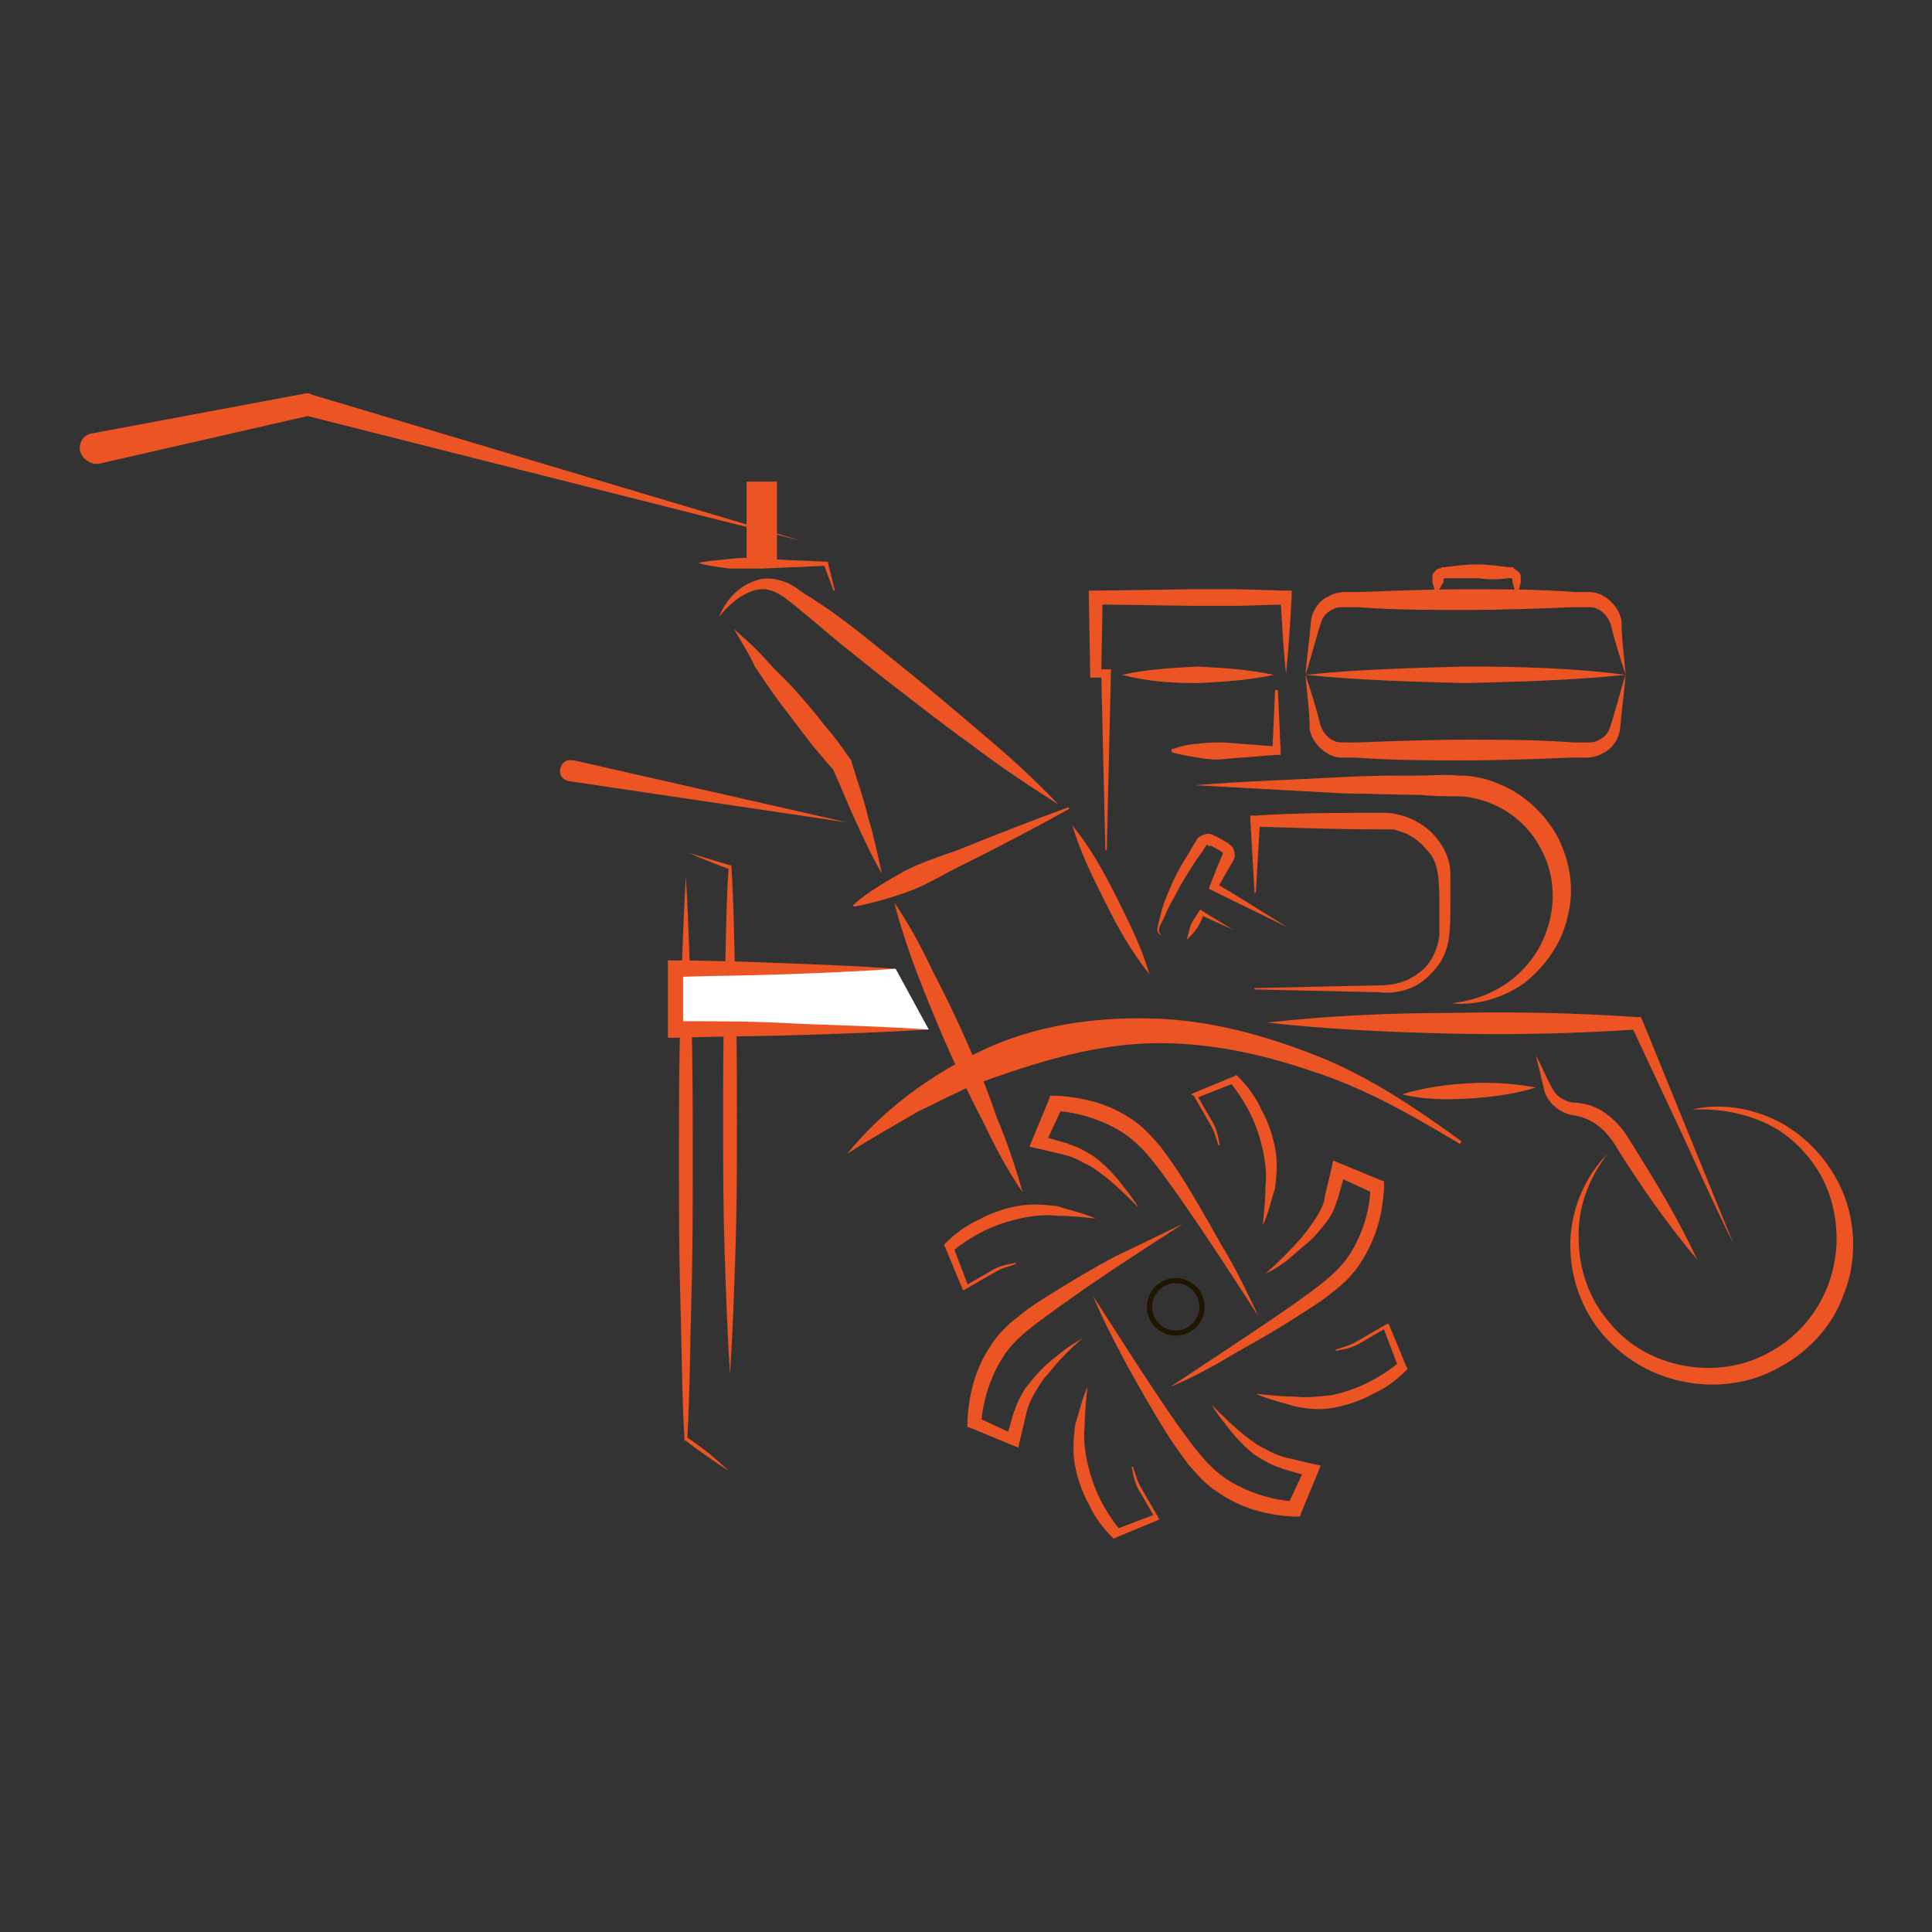 <?xml version="1.0" encoding="utf-8"?>
<!-- Generator: Adobe Illustrator 25.3.1, SVG Export Plug-In . SVG Version: 6.00 Build 0)  -->
<svg version="1.1" id="Layer_1" xmlns="http://www.w3.org/2000/svg" xmlns:xlink="http://www.w3.org/1999/xlink" x="0px" y="0px"
	 width="140px" height="140px" viewBox="0 0 140 140" style="enable-background:new 0 0 140 140;" xml:space="preserve">
<rect x="0" y="0" width="140" height="140" fill="#333333" stroke="none"/>
<style type="text/css">
	.st0{fill:#EC5424;}
	.st1{fill:none;}
	.st2{fill:none;stroke:#201600;stroke-width:0.376;stroke-miterlimit:10;}
	.st3{fill:#FFFFFF;}
</style>
<g>
	<g>
		<path class="st0" d="M61.4,83.6c2.6-3.2,6-5.7,9.8-7.5c3.8-1.8,8.1-2.4,12.2-2.3c4.2,0.1,8.2,1.2,12,2.7s7.2,3.8,10.5,6.2
			l-0.1,0.2c-3.5-2.1-7-4.1-10.8-5.3c-3.8-1.3-7.7-2.1-11.6-2s-7.7,1.2-11.4,2.5l-1.4,0.5c-0.5,0.2-0.9,0.4-1.3,0.6
			c-0.9,0.4-1.8,0.9-2.7,1.3C64.9,81.5,63.1,82.5,61.4,83.6L61.4,83.6z"/>
	</g>
	<g>
		<path class="st0" d="M91.8,74.1c4.5-0.5,9-0.7,13.4-0.7c4.5-0.1,9,0,13.4,0.3h0.3l0.1,0.2l3.3,8.1c1.1,2.7,2.2,5.4,3.3,8.1
			c-1.3-2.6-2.5-5.3-3.7-7.9l-3.7-7.9l0.4,0.3c-4.5,0.3-9,0.4-13.4,0.3C100.8,74.8,96.3,74.6,91.8,74.1z"/>
	</g>
	<g>
		<path class="st0" d="M122.6,80.4c2.2-0.5,4.6-0.1,6.7,1.1c2,1.2,3.6,3.1,4.4,5.3c0.8,2.2,0.8,4.8-0.1,7c-0.8,2.3-2.6,4.2-4.7,5.3
			c-2.1,1.2-4.7,1.5-7,1c-2.4-0.5-4.5-1.8-6-3.7c-1.5-1.9-2.2-4.3-2.1-6.6c0.1-2.3,1.1-4.6,2.7-6.2c-1.4,1.8-2.2,4-2.1,6.2
			c0,2.2,0.8,4.4,2.2,6c2.7,3.4,7.9,4.3,11.6,2.2c1.9-1,3.4-2.7,4.2-4.7s0.9-4.2,0.3-6.3c-0.6-2.1-2-3.9-3.8-5.1
			C127.1,80.8,124.9,80.3,122.6,80.4z"/>
	</g>
	<g>
		<path class="st0" d="M101.6,79.3c1.6-0.5,3.2-0.7,4.8-0.8c1.6-0.1,3.2,0,4.9,0.3c-1.6,0.5-3.2,0.7-4.8,0.8
			C104.9,79.7,103.2,79.7,101.6,79.3z"/>
	</g>
	<g>
		<path class="st0" d="M111.3,76.5c0.4,0.7,0.7,1.5,1.1,2.2c0.3,0.7,0.9,1.1,1.6,1.2c0.8,0,1.8,0.3,2.5,0.9c0.7,0.5,1.3,1.3,1.7,2
			c1.7,2.7,3.4,5.5,4.8,8.5c-2.1-2.5-4-5.2-5.7-7.9c-0.8-1.4-1.8-2.4-3.4-2.6c-1-0.2-1.8-1-2-1.8C111.7,78.1,111.5,77.3,111.3,76.5z
			"/>
	</g>
	<path class="st1" d="M91.6,91.6c1.6,3.5,0,7.7-3.6,9.2c-3.5,1.6-7.7,0-9.2-3.6"/>
	<path class="st1" d="M78.7,65.5c1.2,2.8,0,6-2.8,7.2s-6,0-7.2-2.8"/>
	<g>
		<path class="st0" d="M74.1,86.4c-1.1-1.6-2-3.3-2.8-5c-0.9-1.7-1.7-3.4-2.5-5.2c-0.8-1.8-1.5-3.5-2.2-5.3
			c-0.7-1.8-1.3-3.6-1.8-5.5c1.1,1.6,2,3.3,2.8,5c0.9,1.7,1.7,3.4,2.5,5.2c0.8,1.8,1.5,3.5,2.1,5.3C73,82.8,73.6,84.6,74.1,86.4z"/>
	</g>
	<g>
		<path class="st0" d="M83.3,70.6C82,69,81,67.2,80.1,65.4c-0.9-1.8-1.8-3.6-2.4-5.6c1.3,1.6,2.3,3.4,3.2,5.2
			C81.8,66.8,82.7,68.6,83.3,70.6z"/>
	</g>
	<g>
		<path class="st0" d="M117.8,48.9c-0.4-1.2-0.8-2.5-1.1-3.7c-0.2-0.5-0.5-0.9-1-1.1c-0.2-0.1-0.5-0.1-0.7-0.1h-1
			c-2.6,0.1-5.2,0.2-7.8,0.2c-2.6,0-5.2,0-7.8-0.2h-1c-0.3,0-0.5,0-0.7,0.1c-0.5,0.2-0.9,0.6-1,1.1c-0.4,1.2-0.7,2.5-1.1,3.7
			c0.1-1.3,0.3-2.6,0.4-3.9c0.1-0.8,0.6-1.5,1.3-1.8c0.3-0.2,0.8-0.3,1.2-0.3h1c2.6-0.1,5.2-0.2,7.8-0.2c2.6,0,5.2,0,7.8,0.2h1
			c0.4,0,0.8,0.1,1.1,0.3c0.7,0.4,1.2,1.1,1.3,1.8C117.5,46.3,117.7,47.6,117.8,48.9z"/>
	</g>
	<g>
		<path class="st0" d="M94.6,48.9c0.4,1.2,0.8,2.5,1.1,3.7c0.2,0.5,0.5,0.9,1,1.1c0.2,0.1,0.5,0.1,0.7,0.1h1
			c2.6-0.1,5.2-0.2,7.8-0.2c2.6,0,5.2,0,7.8,0.2h1c0.3,0,0.5,0,0.7-0.1c0.5-0.2,0.9-0.6,1-1.1c0.4-1.2,0.7-2.5,1.1-3.7
			c-0.1,1.3-0.3,2.6-0.4,3.9c-0.1,0.8-0.6,1.5-1.3,1.8c-0.3,0.2-0.8,0.3-1.2,0.3h-1c-2.6,0.1-5.2,0.2-7.8,0.2c-2.6,0-5.2,0-7.8-0.2
			h-1c-0.4,0-0.8-0.1-1.1-0.3c-0.7-0.4-1.2-1.1-1.3-1.8C94.9,51.5,94.7,50.2,94.6,48.9z"/>
	</g>
	<g>
		<path class="st0" d="M104.1,43.3c-0.1-0.4-0.2-0.8-0.3-1.1c0-0.1,0-0.2,0-0.3c0-0.2,0-0.3,0.1-0.4c0.1-0.1,0.2-0.3,0.4-0.3
			c0.1,0,0.2-0.1,0.2-0.1h0.2c0.8-0.1,1.5-0.2,2.3-0.2s1.5,0.1,2.3,0.2h0.2c0.1,0,0.2,0,0.2,0.1c0.2,0.1,0.3,0.2,0.4,0.3
			s0.1,0.3,0.1,0.4c0,0.2,0,0.2,0,0.3c-0.1,0.4-0.2,0.8-0.3,1.1c-0.1-0.4-0.2-0.8-0.3-1.1c0-0.1,0-0.2,0-0.2s0-0.1-0.1-0.1h-0.1l0,0
			h-0.1c-0.7,0.1-1.5,0.1-2.2,0c-0.7,0-1.5,0-2.2,0h-0.1l0,0h-0.1c0,0-0.1,0-0.1,0.1v0.2C104.3,42.6,104.2,43,104.1,43.3z"/>
	</g>
	<g>
		<path class="st0" d="M84.9,54.3c0.6-0.2,1.3-0.4,1.9-0.4c0.6-0.1,1.3-0.1,1.9-0.1c1.3,0.1,2.5,0.2,3.8,0.3l-0.3,0.3l0.2-4.4h0.2
			l0.2,4.4v0.3h-0.3c-1.3,0.1-2.5,0.2-3.8,0.3c-0.6,0.1-1.3,0-1.9-0.1s-1.3-0.2-1.9-0.4L84.9,54.3L84.9,54.3z"/>
	</g>
	<g>
		<path class="st0" d="M93.2,48.9c-0.2-1.8-0.3-3.6-0.4-5.5l0.4,0.4l-3.4,0.1c-1.1,0-2.3,0-3.4,0l-6.9-0.1l0.4-0.4l-0.1,5.5
			l-0.4-0.4h0.8h0.3v0.3l-0.3,12.8h-0.1l-0.3-12.8l0.3,0.3h-0.8H79v-0.4l-0.1-5.5v-0.4h0.5l6.9-0.1c1.1,0,2.3,0,3.4,0l3.4,0.1h0.5
			v0.4c-0.1,1.8-0.2,3.6-0.4,5.5l0,0V48.9z"/>
	</g>
	<g>
		<path class="st0" d="M86.6,56.9c3.6-0.3,7.3-0.4,10.9-0.6c1.8-0.1,3.6-0.1,5.4-0.1c0.9,0,1.8-0.1,2.8,0c1,0,2,0.2,2.9,0.6
			c1.8,0.7,3.4,2.2,4.3,3.9c0.9,1.8,1.2,3.8,0.7,5.7c-0.4,1.9-1.6,3.6-3.1,4.8c-1.5,1.1-3.5,1.7-5.3,1.5c1.8-0.2,3.5-0.9,4.8-2.1
			s2.1-2.7,2.4-4.4c0.3-1.7,0-3.4-0.8-4.8c-0.8-1.5-2.1-2.6-3.6-3.2c-0.8-0.3-1.6-0.5-2.4-0.5s-1.8,0-2.7-0.1
			c-1.8,0-3.6-0.1-5.4-0.1C93.9,57.3,90.3,57.1,86.6,56.9z"/>
	</g>
	<g>
		<path class="st0" d="M90.9,64.5c-0.1-1.7-0.2-3.4-0.3-5.1v-0.3H91c3-0.2,6-0.2,9-0.2c0.4,0,0.8,0,1.2,0.1c0.4,0.1,0.8,0.2,1.2,0.4
			c0.8,0.4,1.4,0.9,1.9,1.6s0.8,1.5,0.8,2.3s0,1.5,0,2.3s0,1.5-0.1,2.3s-0.4,1.6-0.9,2.2s-1.1,1.2-1.9,1.5c-0.7,0.3-1.6,0.4-2.3,0.3
			l-9-0.2v-0.1l9-0.2c0.8,0,1.4-0.1,2.1-0.4c0.6-0.3,1.2-0.7,1.6-1.3c0.4-0.6,0.6-1.2,0.7-1.9c0-0.7,0-1.5,0-2.2s0-1.5-0.1-2.2
			s-0.3-1.3-0.8-1.8c-0.4-0.5-0.9-0.9-1.5-1.2c-0.3-0.1-0.6-0.2-0.9-0.3c-0.3,0-0.6,0-1,0c-3,0-6-0.1-9-0.2l0.3-0.3
			c-0.1,1.7-0.2,3.4-0.3,5.1h-0.1L90.9,64.5L90.9,64.5z"/>
	</g>
	<g>
		<path class="st0" d="M61.8,65.6c1.1-1,2.4-1.7,3.6-2.4c1.3-0.7,2.6-1.1,4-1.6c2.7-1.1,5.3-2.1,8-3.1l0.1,0.1c-2.5,1.4-5,2.7-7.6,4
			c-1.3,0.6-2.5,1.4-3.8,1.9c-1.3,0.5-2.7,0.9-4.2,1.2L61.8,65.6z"/>
	</g>
	<g>
		<path class="st0" d="M53.2,45.6c0.8,0.7,1.6,1.4,2.3,2.2c0.7,0.8,1.5,1.5,2.2,2.3s1.4,1.6,2,2.4c0.7,0.8,1.3,1.6,1.9,2.5l0.1,0.1
			v0.1c0.4,1.3,0.9,2.7,1.2,4c0.4,1.3,0.7,2.7,1,4.1c-0.7-1.2-1.3-2.5-1.9-3.8c-0.6-1.3-1.1-2.6-1.7-3.9l0.1,0.2
			c-0.7-0.8-1.4-1.6-2-2.4s-1.3-1.7-1.9-2.5c-0.6-0.8-1.2-1.7-1.8-2.6C54.3,47.4,53.7,46.5,53.2,45.6z"/>
	</g>
	<g>
		<path class="st0" d="M76.7,58.3c-2.2-1.4-4.3-2.8-6.4-4.4c-2.1-1.5-4.1-3.1-6.2-4.7l-3-2.4c-1-0.8-2-1.7-3-2.5s-1.9-1.7-3-1.6
			c-1.1,0.1-2.2,1-3,2c0.5-1.2,1.4-2.3,2.9-2.7c0.7-0.2,1.5,0,2.2,0.3l0.5,0.3l0.4,0.3l0.8,0.5c2.2,1.4,4.2,3.1,6.2,4.7s4,3.3,6,5
			C73,54.7,74.9,56.4,76.7,58.3z"/>
	</g>
	<g>
		<path class="st0" d="M50.6,40.8c0.8-0.2,1.6-0.2,2.3-0.3c0.8-0.1,1.6-0.1,2.3,0l4.7,0.2H60v0.1l0.5,2h-0.1l-0.7-1.9l0.2,0.1
			l-4.7,0.2c-0.8,0-1.6,0-2.3,0C52.1,41.1,51.3,41,50.6,40.8L50.6,40.8z"/>
	</g>
	<g>
		<path class="st0" d="M61.4,59.6l-20.2-3c-0.4-0.1-0.7-0.4-0.6-0.9c0.1-0.4,0.4-0.7,0.9-0.6c0,0,0,0,0.1,0L61.4,59.6z"/>
	</g>
	<g>
		<path class="st0" d="M49.9,61.8c1,0.3,2,0.6,3,0.9H53v0.1c0.2,3.1,0.2,6.1,0.3,9.2s0.1,6.1,0.1,9.2s0,6.1-0.1,9.2
			s-0.2,6.1-0.4,9.2c-0.2-3.1-0.3-6.1-0.4-9.2c-0.1-3.1-0.1-6.1-0.1-9.2s0-6.1,0.1-9.2s0.1-6.1,0.3-9.2l0.1,0.2
			C51.8,62.6,50.8,62.2,49.9,61.8z"/>
	</g>
	<g>
		<path class="st0" d="M52.8,106.6c-1-0.7-2.1-1.4-3.1-2.2h-0.1v-0.1c-0.2-3.4-0.2-6.8-0.3-10.2c-0.1-3.4-0.1-6.8-0.1-10.2
			c0-3.4,0-6.8,0.1-10.2c0.1-3.4,0.2-6.8,0.4-10.2c0.2,3.4,0.3,6.8,0.4,10.2c0.1,3.4,0.1,6.8,0.1,10.2c0,3.4,0,6.8-0.1,10.2
			c-0.1,3.4-0.1,6.8-0.3,10.2l-0.1-0.2C50.9,104.9,51.9,105.7,52.8,106.6z"/>
	</g>
	<g>
		<path class="st0" d="M6.7,31.4l15.5-2.9h0.2l0.2,0.1l35.5,10.6l-36-9.1h0.4L7.2,33.6c-0.6,0.1-1.2-0.3-1.4-0.9
			C5.7,32.1,6,31.5,6.7,31.4L6.7,31.4z"/>
	</g>
	<rect x="54.1" y="34.9" class="st0" width="2.2" height="5.9"/>
	<g>
		<path class="st0" d="M86,68.1c0.1-0.4,0.2-0.8,0.3-1.1c0.1-0.2,0.2-0.4,0.3-0.5c0.1-0.2,0.2-0.3,0.3-0.5l0.1-0.1l0.1,0.1
			c0.8,0.5,1.5,0.9,2.3,1.4c-0.8-0.4-1.6-0.7-2.4-1.1l0.2-0.1c0,0.2-0.1,0.4-0.2,0.6s-0.2,0.4-0.3,0.5C86.6,67.5,86.3,67.8,86,68.1z
			"/>
	</g>
	<g>
		<path class="st0" d="M93.3,67.2c-1.8-0.9-3.7-1.8-5.5-2.7l-0.2-0.1l0.1-0.3l0.6-1.5l0.3-0.7v-0.1c0,0,0,0-0.1-0.1l-0.7-0.4h-0.2
			c-0.1,0-0.1-0.1-0.1-0.1l0,0c0-0.1-0.2,0.2-0.3,0.4l-0.5,0.7c-0.6,0.9-1.1,1.7-1.6,2.7c-0.3,0.5-0.5,0.9-0.7,1.4s-0.7,1-0.2,1.4
			c-0.3-0.1-0.4-0.4-0.3-0.7l0.2-0.8c0.1-0.5,0.3-1,0.5-1.5c0.4-1,0.9-2,1.5-2.9l0.4-0.7l0.2-0.3c0-0.1,0.2-0.3,0.5-0.4
			c0.2-0.1,0.5-0.1,0.7,0c0.1,0.1,0.2,0.1,0.2,0.1l0.2,0.1l0.7,0.4c0.1,0.1,0.4,0.3,0.4,0.5c0.1,0.2,0.1,0.5,0,0.7L89,63l-0.8,1.4
			L88.1,64C89.8,65,91.5,66.1,93.3,67.2z"/>
	</g>
	<circle class="st2" cx="85.2" cy="94.7" r="1.9"/>
	<g>
		<g>
			<path class="st0" d="M91.2,95.4c-2-3.1-4-6.2-6.2-9.3c-1.1-1.5-2.1-3-3.6-4c-1.4-0.9-3.2-1.5-4.9-1.6l0.5-0.3L75.7,83l-0.3-0.7
				l2.1,0.6h-0.1c0.7,0.2,1.2,0.5,1.7,0.8s0.9,0.7,1.3,1.1s0.8,0.9,1.1,1.3c0.4,0.5,0.7,0.9,1,1.4c-0.8-0.8-1.6-1.6-2.5-2.3
				c-0.4-0.3-0.9-0.7-1.4-0.9c-0.5-0.3-1-0.5-1.4-0.6l0,0l0,0l-2.1-0.5l-0.5-0.1l0.2-0.5l1.2-2.9l0.1-0.3h0.4c2,0.1,3.9,0.6,5.5,1.7
				c0.8,0.5,1.5,1.3,2.1,2c0.6,0.8,1.1,1.5,1.6,2.3c1,1.6,1.9,3.2,2.8,4.8C89.6,92,90.4,93.7,91.2,95.4z"/>
		</g>
	</g>
	<g>
		<g>
			<path class="st0" d="M79.2,93.9c2,3.1,4,6.3,6.1,9.3c1.1,1.5,2.1,3,3.6,4c1.4,0.9,3.2,1.5,4.9,1.6l-0.5,0.3l1.3-2.8l0.3,0.7
				l-2.1-0.6h0.1c-0.7-0.2-1.2-0.5-1.7-0.8s-0.9-0.7-1.3-1.1s-0.8-0.9-1.1-1.3c-0.4-0.5-0.7-0.9-1-1.4c0.8,0.8,1.6,1.6,2.5,2.3
				c0.4,0.3,0.9,0.7,1.4,0.9c0.5,0.3,1,0.5,1.4,0.6l0,0l0,0l2.1,0.5l0.5,0.1l-0.2,0.5l-1.2,2.9l-0.1,0.3h-0.4
				c-2-0.1-3.9-0.6-5.6-1.8c-0.8-0.5-1.5-1.3-2.1-2c-0.6-0.8-1.1-1.5-1.6-2.3c-1-1.6-1.9-3.2-2.8-4.8C80.8,97.3,79.9,95.6,79.2,93.9
				z"/>
		</g>
	</g>
	<g>
		<g>
			<path class="st0" d="M85.7,88.7c-3.1,2-6.2,4-9.1,6.1c-1.5,1.1-3,2.1-3.9,3.5s-1.5,3.2-1.6,4.9l-0.3-0.5l2.8,1.3l-0.7,0.3
				l0.6-2.1v0.1c0.2-0.7,0.5-1.2,0.8-1.7c0.4-0.5,0.8-1,1.2-1.4c0.4-0.4,0.9-0.8,1.4-1.2c0.5-0.4,1-0.7,1.5-1
				c-0.9,0.8-1.7,1.6-2.4,2.5c-0.4,0.4-0.7,0.9-1,1.4s-0.5,1-0.6,1.4l0,0l0,0l-0.5,2.1l-0.1,0.5l-0.5-0.2l-2.9-1.2l-0.3-0.1V103
				c0.1-2,0.6-3.9,1.7-5.5c0.5-0.8,1.2-1.5,2-2.1c0.7-0.6,1.5-1.1,2.3-1.6c1.6-1,3.1-1.9,4.8-2.8C82.4,90.3,84,89.5,85.7,88.7z"/>
		</g>
	</g>
	<g>
		<g>
			<path class="st0" d="M84.8,100.5c3-2,6.1-4,9.1-6.1c1.5-1.1,3-2.1,3.9-3.5s1.5-3.2,1.5-4.9l0.3,0.5l-2.8-1.3l0.7-0.3L96.9,87
				v-0.1c-0.2,0.8-0.5,1.3-0.9,1.8s-0.8,1-1.3,1.4s-0.9,0.8-1.4,1.2c-0.5,0.4-1,0.7-1.6,1c0.9-0.8,1.8-1.7,2.6-2.6
				c0.4-0.5,0.7-0.9,1.1-1.5c0.3-0.5,0.6-1.1,0.6-1.5l0,0l0,0l0.5-2.1l0.1-0.5l0.5,0.2l2.9,1.2l0.3,0.1V86c-0.1,2-0.6,3.8-1.7,5.5
				c-0.5,0.8-1.2,1.5-2,2.1c-0.7,0.6-1.5,1.1-2.3,1.6c-1.5,1-3.1,1.9-4.7,2.8C88.1,98.9,86.5,99.8,84.8,100.5z"/>
		</g>
	</g>
	<g>
		<g>
			<path class="st0" d="M79.4,88.3c-0.9-0.1-1.9-0.2-2.8-0.2c-0.9-0.1-1.8,0-2.7,0.2c-0.9,0.2-1.8,0.5-2.6,0.9
				c-0.8,0.4-1.6,0.9-2.3,1.5l0.1-0.3l1.1,2.9l-0.3-0.1l1.9-1.1l0,0c0.3-0.2,0.6-0.3,0.9-0.4s0.6-0.1,0.9-0.2v0.1
				c-0.3,0.1-0.6,0.2-0.9,0.3c-0.3,0.1-0.6,0.3-0.8,0.4l0,0l0,0L70,93.4l-0.2,0.1l-0.1-0.2l-1.2-2.9l-0.1-0.2l0.1-0.1
				c0.7-0.7,1.5-1.3,2.4-1.7c0.9-0.5,1.8-0.8,2.8-1s2-0.1,2.9,0C77.5,87.7,78.5,87.9,79.4,88.3L79.4,88.3z"/>
		</g>
	</g>
	<g>
		<g>
			<path class="st0" d="M91,101c1,0.1,1.9,0.2,2.8,0.2c0.9,0.1,1.8,0,2.7-0.1c0.9-0.2,1.8-0.5,2.6-0.9c0.8-0.4,1.6-0.9,2.3-1.5
				l-0.1,0.3l-1.1-2.9l0.3,0.1l-1.9,1.1l0,0c-0.3,0.2-0.6,0.3-0.9,0.4s-0.6,0.1-0.9,0.2v-0.1c0.3-0.1,0.6-0.2,0.9-0.3
				c0.3-0.1,0.6-0.3,0.8-0.4l0,0l0,0l1.9-1.1l0.2-0.1l0.1,0.2l1.2,2.9l0.1,0.2l-0.1,0.1c-0.7,0.7-1.5,1.3-2.4,1.7
				c-0.9,0.5-1.8,0.8-2.8,1s-2,0.1-2.9-0.1C92.8,101.6,91.9,101.4,91,101L91,101z"/>
		</g>
	</g>
	<g>
		<g>
			<path class="st0" d="M78.8,100.5c-0.1,1-0.2,1.9-0.2,2.8c-0.1,0.9,0,1.8,0.2,2.7c0.2,0.9,0.5,1.8,0.9,2.6
				c0.4,0.8,0.9,1.6,1.5,2.3l-0.3-0.1l2.9-1.1l-0.1,0.3l-1.1-1.9l0,0c-0.2-0.3-0.3-0.6-0.4-0.9s-0.1-0.6-0.2-0.9h0.1
				c0.1,0.3,0.2,0.6,0.3,0.9c0.1,0.3,0.3,0.6,0.4,0.8l0,0l0,0l1.1,1.9l0.1,0.2l-0.2,0.1l-2.9,1.2l-0.2,0.1l-0.1-0.1
				c-0.7-0.7-1.3-1.5-1.7-2.4c-0.5-0.9-0.8-1.8-1-2.8s-0.1-2,0-2.9C78.2,102.3,78.4,101.4,78.8,100.5L78.8,100.5z"/>
		</g>
	</g>
	<g>
		<g>
			<path class="st0" d="M91.5,88.8c0.1-1,0.2-1.9,0.2-2.8c0.1-0.9,0-1.8-0.2-2.7c-0.2-0.9-0.5-1.8-0.9-2.6c-0.4-0.8-0.9-1.6-1.5-2.3
				l0.3,0.1l-2.8,1.1l0.1-0.3l1.1,1.9l0,0c0.2,0.3,0.3,0.6,0.4,0.9s0.1,0.6,0.2,0.9h-0.1c-0.1-0.3-0.2-0.6-0.3-0.9
				c-0.1-0.3-0.3-0.6-0.4-0.8l0,0l0,0l-1.1-1.9l-0.2-0.1l0.2-0.1l2.9-1.2l0.2-0.1l0.1,0.1c0.7,0.7,1.3,1.5,1.7,2.4
				c0.5,0.9,0.8,1.8,1,2.8s0.1,2,0,2.9C92.1,87,91.9,88,91.5,88.8L91.5,88.8z"/>
		</g>
	</g>
	<g>
		<polyline class="st3" points="64.9,70.2 48.8,70.2 48.8,74.6 67.3,74.6 		"/>
		<path class="st0" d="M64.9,70.2c-2.7,0.2-5.3,0.3-8,0.4s-5.3,0.1-8,0.2l0.6-0.6c0,1.5,0,2.9,0,4.4L48.9,74c3.1,0,6.1,0,9.2,0.2
			c3.1,0.1,6.1,0.2,9.2,0.4c-3.1,0.2-6.1,0.3-9.2,0.4c-3.1,0.1-6.1,0.1-9.2,0.2h-0.5v-0.6c0-1.5,0-2.9,0-4.4v-0.6h0.5
			c2.7,0,5.3,0.1,8,0.2C59.5,69.9,62.2,70,64.9,70.2z"/>
	</g>
	<g>
		<path class="st0" d="M94.6,48.9c3.9-0.4,7.7-0.5,11.6-0.6c3.9,0,7.7,0.1,11.6,0.6c-3.9,0.4-7.7,0.5-11.6,0.6
			C102.3,49.4,98.5,49.3,94.6,48.9z"/>
	</g>
	<g>
		<path class="st0" d="M92.3,48.9c-1.8,0.4-3.6,0.5-5.5,0.6c-1.8,0-3.6-0.1-5.5-0.6c1.8-0.4,3.6-0.5,5.5-0.6
			C88.6,48.4,90.4,48.5,92.3,48.9z"/>
	</g>
</g>
</svg>
